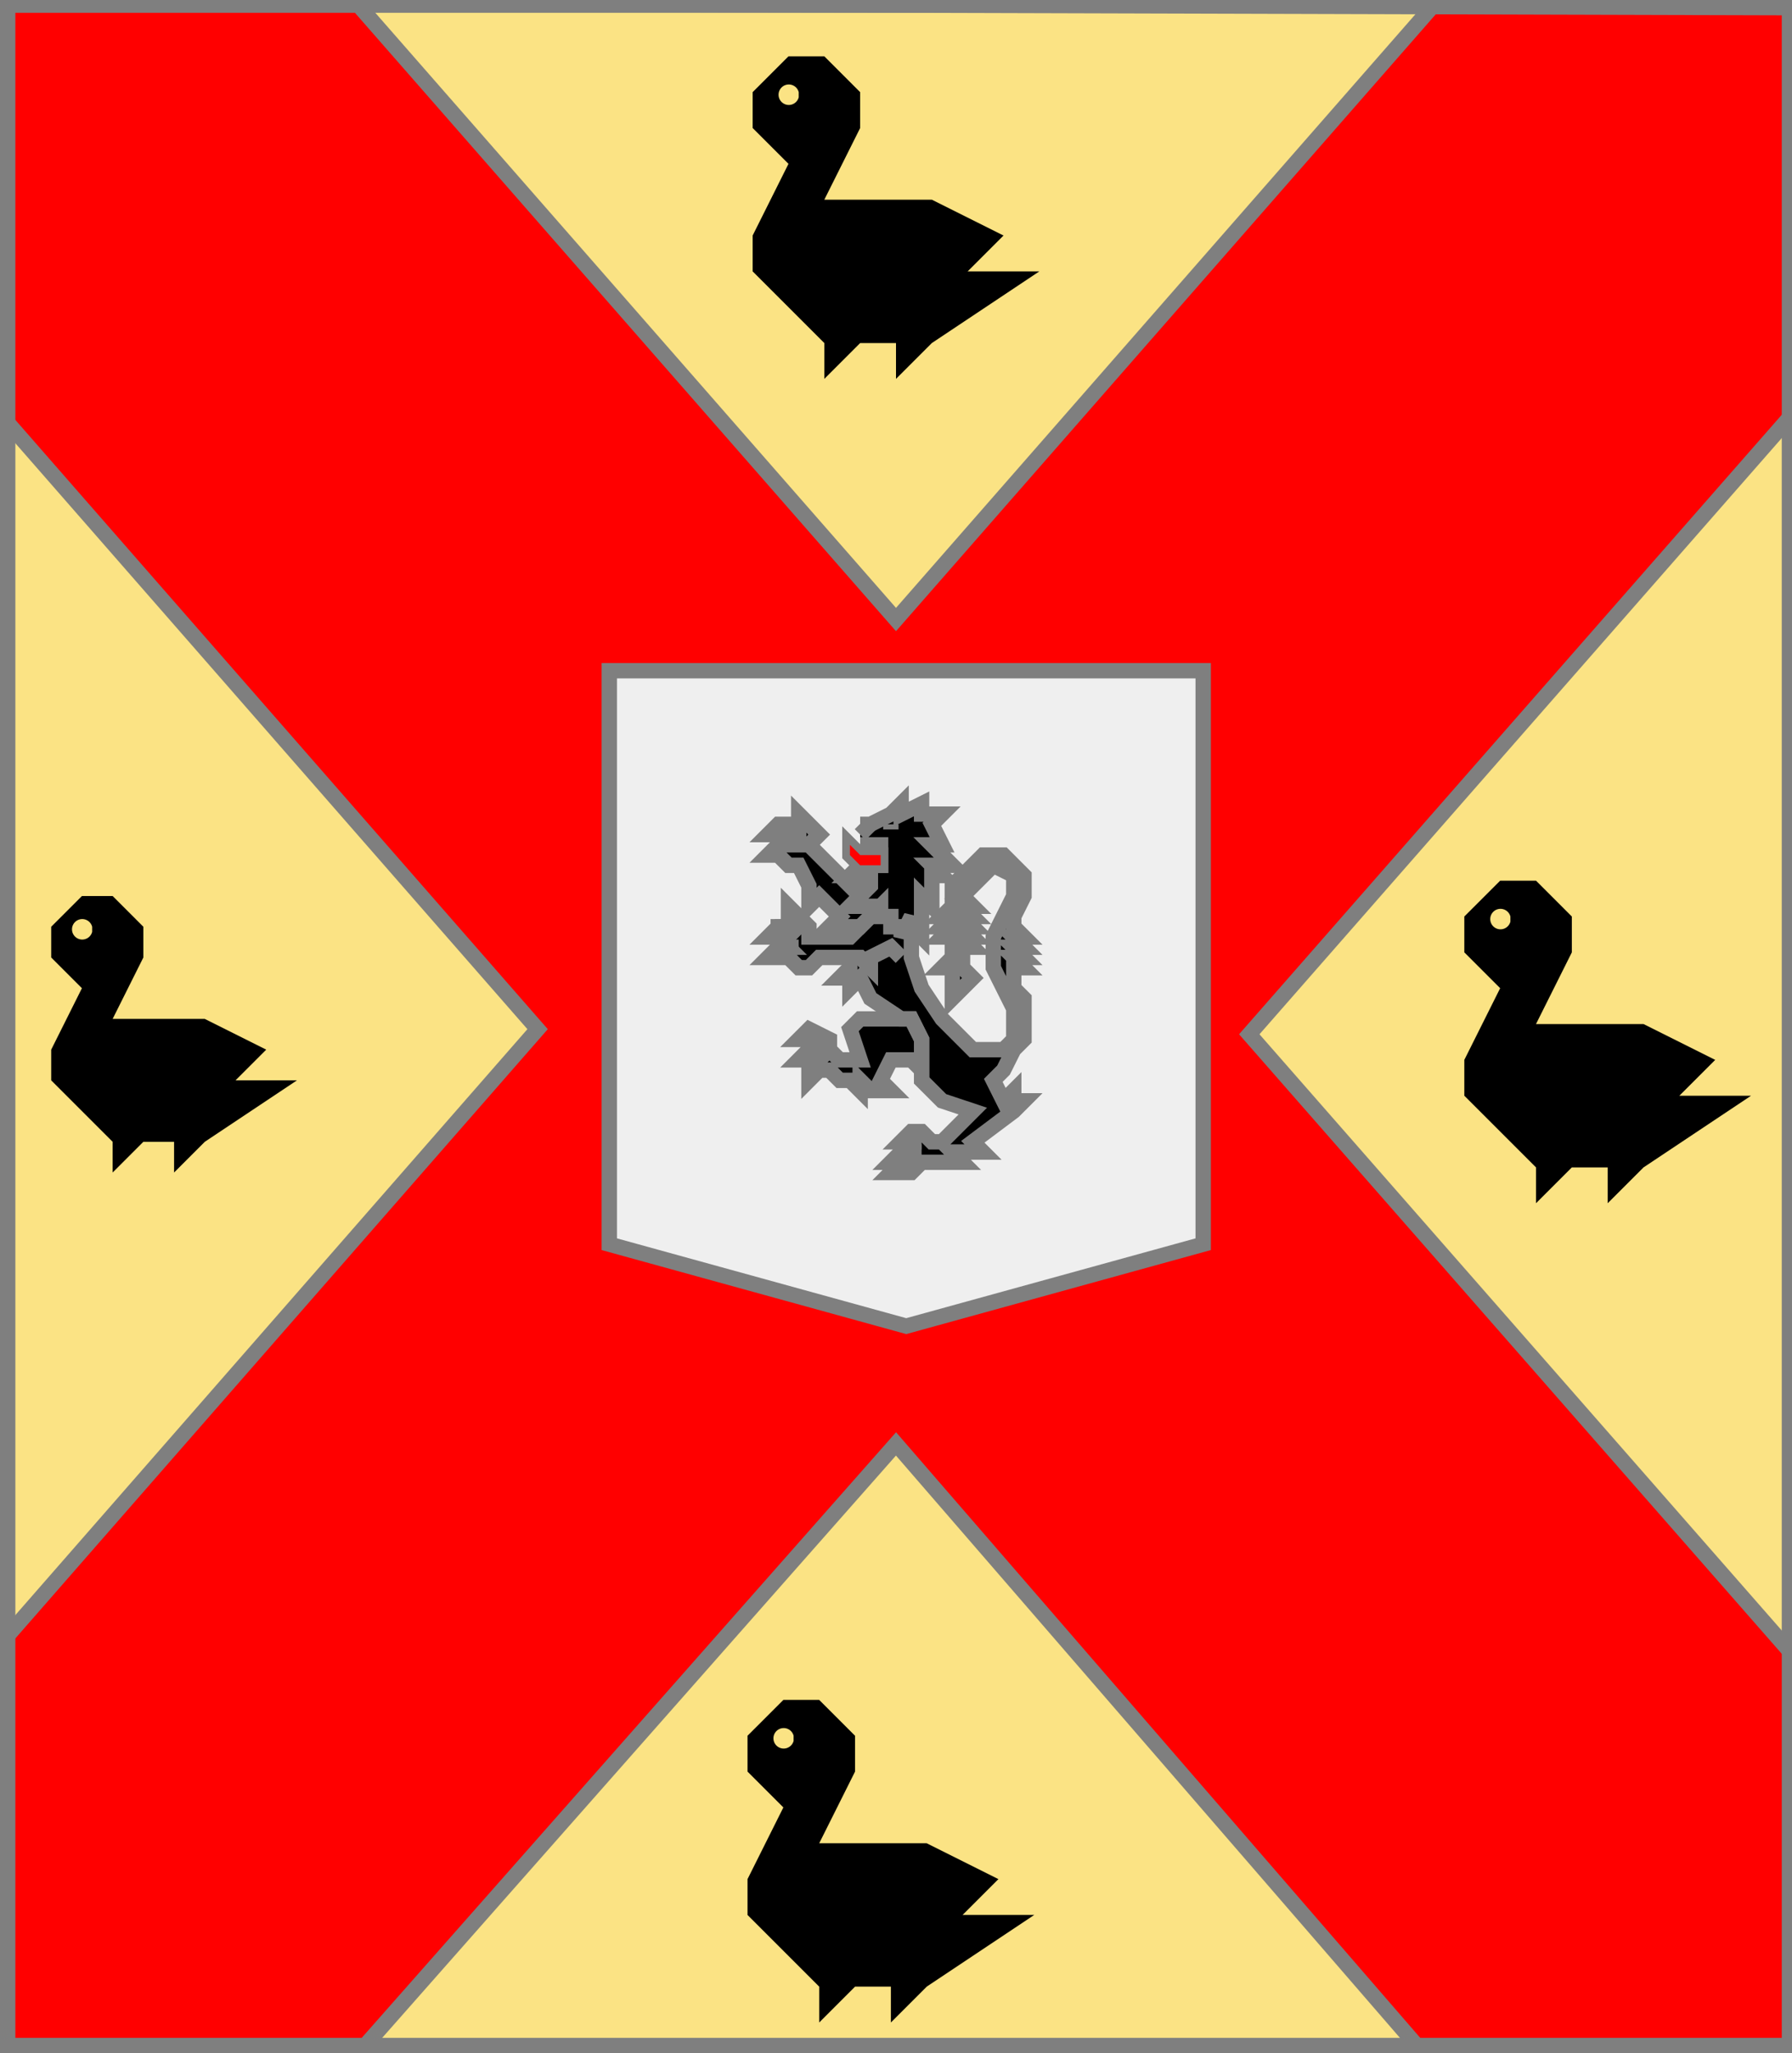 <?xml version="1.0" encoding="utf-8"?>
<!DOCTYPE svg PUBLIC "-//W3C//DTD SVG 20010904//EN"
                     "http://www.w3.org/TR/2001/REC-SVG-20010904/DTD/svg10.dtd">
<!-- (or (accompagne (charge (sautoir gueules) 
                           (charge (ecusson argent) 
                                   (lion sable (lampasse gueules)))) 
                   (4 (merlette sable)))) -->
<svg width="350" height="401"
     xml:lang="fr" xmlns="http://www.w3.org/2000/svg"
     xmlns:xlink="http://www.w3.org/1999/xlink">
<rect width="100%" height="100%" fill="#333333" stroke="none"/>
<g>
<g>
<polygon points="1,401 350,400 350,1 1,1 " fill="#fbe384"/>
<polygon points="1,401 350,400 350,1 1,1 " stroke="#7f7f7f" stroke-width="3" fill-opacity="0.0"/>
</g>
<g>
<g>
<g>
<polygon points="70,1 175,121 280,1 350,1 350,81 244,202 350,323 350,400 278,401 175,282 70,401 1,401 1,320 105,201 1,82 1,1 " fill="#ff0000"/>
<polygon points="70,1 175,121 280,1 350,1 350,81 244,202 350,323 350,400 278,401 175,282 70,401 1,401 1,320 105,201 1,82 1,1 " stroke="#7f7f7f" stroke-width="3" fill-opacity="0.0"/>
</g>
<g>
<g>
<polygon points="119,131 235,131 235,243 177,259 119,243 " fill="#efefef"/>
<polygon points="119,131 235,131 235,243 177,259 119,243 " stroke="#7f7f7f" stroke-width="3" fill-opacity="0.0"/>
</g>
<g>
<g fill="#000000">
<polygon points="178,179 178,187 180,193 184,199 190,205 196,205 198,203 198,197 194,189 194,183 198,175 198,171 194,169 188,175 190,177 188,177 190,179 188,179 190,181 188,181 190,183 188,183 190,185 188,185 188,189 190,191 186,195 186,189 184,189 186,187 186,183 184,183 186,181 184,181 186,179 184,179 186,177 186,173 192,167 196,167 200,171 200,175 198,179 198,181 200,183 198,183 200,185 198,185 200,187 198,187 200,189 198,189 198,193 200,195 200,203 198,205 196,209 194,211 196,215 198,213 198,215 200,215 198,217 190,223 192,225 186,225 188,227 180,227 178,229 174,229 176,227 174,227 178,223 176,223 178,221 180,221 182,223 184,223 190,217 184,215 180,211 180,203 178,199 176,199 170,195 168,191 166,193 166,191 164,191 166,189 166,187 "/>
<polygon points="178,199 180,203 180,209 178,207 174,207 172,211 174,213 170,213 168,211 168,213 166,211 164,211 162,209 160,209 158,211 158,209 160,207 156,207 158,205 160,205 158,203 156,203 158,201 162,203 162,205 164,207 168,207 166,201 168,199 "/>
<polygon points="172,177 176,181 176,187 174,185 170,187 170,189 168,187 160,187 158,189 156,189 154,187 150,187 152,185 154,185 152,183 150,183 152,181 154,181 154,177 158,181 158,183 166,183 "/>
<polygon points="156,159 160,163 158,165 168,175 172,177 166,183 166,181 162,181 164,179 160,175 158,177 158,173 156,169 154,169 152,167 150,167 152,165 154,165 152,163 150,163 152,161 154,161 156,163 "/>
<path d="M 168,161 L 170,161 L 174,159 L 176,157 L 176,159 L 180,157 L 180,159 L 184,159 L 182,161 L 184,165 L 182,165 L 186,169 L 182,169 L 184,171 L 182,171 L 182,177 L 180,175 L 180,183 L 178,181 L 178,179 L 176,183 L 176,181 L 174,181 L 174,179 L 172,179 L 172,177 L 170,179 L 170,177 L 166,177 L 170,173 L 170,171 L 168,173 L 168,171 L 166,171 L 168,169 L 172,169 L 172,165 L 168,165 M 174,161 A 0,0 0 1,0 174,162 "/>
<polygon points="166,165 168,167 172,167 172,169 168,169 166,167 "/>
</g>
<path d="M 178,179 L 178,187 L 180,193 L 184,199 L 190,205 L 196,205 L 198,203 L 198,197 L 194,189 L 194,183 L 198,175 L 198,171 L 194,169 L 188,175 L 190,177 L 188,177 L 190,179 L 188,179 L 190,181 L 188,181 L 190,183 L 188,183 L 190,185 L 188,185 L 188,189 L 190,191 L 186,195 L 186,189 L 184,189 L 186,187 L 186,183 L 184,183 L 186,181 L 184,181 L 186,179 L 184,179 L 186,177 L 186,173 L 192,167 L 196,167 L 200,171 L 200,175 L 198,179 L 198,181 L 200,183 L 198,183 L 200,185 L 198,185 L 200,187 L 198,187 L 200,189 L 198,189 L 198,193 L 200,195 L 200,203 L 198,205 L 196,209 L 194,211 L 196,215 L 198,213 L 198,215 L 200,215 L 198,217 L 190,223 L 192,225 L 186,225 L 188,227 L 180,227 L 178,229 L 174,229 L 176,227 L 174,227 L 178,223 L 176,223 L 178,221 L 180,221 L 182,223 L 184,223 L 190,217 L 184,215 L 180,211 L 180,203 L 178,199 L 176,199 L 170,195 L 168,191 L 166,193 L 166,191 L 164,191 L 166,189 L 166,187 " fill="none" stroke="#7f7f7f" stroke-width="3" fill-opacity="0.0"/>
<path d="M 178,221 L 178,223 " fill="none" stroke="#7f7f7f" stroke-width="3" fill-opacity="0.0"/>
<path d="M 180,223 L 178,223 L 176,225 L 176,227 " fill="none" stroke="#7f7f7f" stroke-width="3" fill-opacity="0.0"/>
<path d="M 180,225 L 178,225 L 176,227 L 176,229 " fill="none" stroke="#7f7f7f" stroke-width="3" fill-opacity="0.0"/>
<polygon points="178,199 180,203 180,209 178,207 174,207 172,211 174,213 170,213 168,211 168,213 166,211 164,211 162,209 160,209 158,211 158,209 160,207 156,207 158,205 160,205 158,203 156,203 158,201 162,203 162,205 164,207 168,207 166,201 168,199 " stroke="#7f7f7f" stroke-width="3" fill-opacity="0.0"/>
<path d="M 158,201 L 158,203 " fill="none" stroke="#7f7f7f" stroke-width="3" fill-opacity="0.0"/>
<path d="M 158,205 L 158,207 " fill="none" stroke="#7f7f7f" stroke-width="3" fill-opacity="0.0"/>
<path d="M 158,209 L 160,209 " fill="none" stroke="#7f7f7f" stroke-width="3" fill-opacity="0.0"/>
<path d="M 176,187 L 174,185 L 170,187 L 170,189 L 168,187 L 160,187 L 158,189 L 156,189 L 154,187 L 150,187 L 152,185 L 154,185 L 152,183 L 150,183 L 152,181 L 154,181 L 154,177 L 158,181 L 158,183 L 166,183 L 172,177 " fill="none" stroke="#7f7f7f" stroke-width="3" fill-opacity="0.0"/>
<path d="M 154,179 L 156,179 " fill="none" stroke="#7f7f7f" stroke-width="3" fill-opacity="0.0"/>
<path d="M 156,183 L 154,181 L 152,181 L 152,183 " fill="none" stroke="#7f7f7f" stroke-width="3" fill-opacity="0.0"/>
<path d="M 156,185 L 152,185 L 152,187 " fill="none" stroke="#7f7f7f" stroke-width="3" fill-opacity="0.0"/>
<path d="M 166,183 L 166,181 L 162,181 L 164,179 L 160,175 L 158,177 L 158,173 L 156,169 L 154,169 L 152,167 L 150,167 L 152,165 L 154,165 L 152,163 L 150,163 L 152,161 L 154,161 L 156,163 L 156,159 L 160,163 L 158,165 L 168,175 " fill="none" stroke="#7f7f7f" stroke-width="3" fill-opacity="0.0"/>
<path d="M 156,161 L 158,161 " fill="none" stroke="#7f7f7f" stroke-width="3" fill-opacity="0.0"/>
<path d="M 152,161 L 152,163 " fill="none" stroke="#7f7f7f" stroke-width="3" fill-opacity="0.0"/>
<path d="M 152,161 L 152,163 " fill="none" stroke="#7f7f7f" stroke-width="3" fill-opacity="0.0"/>
<path d="M 168,161 L 170,161 L 174,159 L 176,157 L 176,159 L 180,157 L 180,159 L 184,159 L 182,161 L 184,165 L 182,165 L 186,169 L 182,169 L 184,171 L 182,171 L 182,177 L 180,175 L 180,183 L 178,181 L 178,179 L 176,183 L 176,181 L 174,181 L 174,179 L 172,179 L 172,177 L 170,179 L 170,177 L 166,177 L 170,173 L 170,171 L 168,173 L 168,171 L 166,171 L 168,169 L 172,169 L 172,165 L 168,165 M 174,161 A 0,0 0 1,0 174,162 " fill="none" stroke="#7f7f7f" stroke-width="3" fill-opacity="0.0"/>
<path d="M 170,161 L 168,163 " fill="none" stroke="#7f7f7f" stroke-width="3" fill-opacity="0.0"/>
<polygon points="166,165 168,167 172,167 172,169 168,169 166,167 " stroke="#7f7f7f" stroke-width="3" fill-opacity="0.0"/>
<polygon points="166,165 168,167 172,167 172,169 168,169 166,167 " fill="#ff0000"/>
</g>
</g>
</g>
<g fill="#000000">
<path d="M 154,11 L 161,11 L 168,18 L 168,25 L 161,39 L 182,39 L 196,46 L 189,53 L 203,53 L 182,67 L 175,74 L 175,67 L 168,67 L 161,74 L 161,67 L 147,53 L 147,46 L 154,32 L 147,25 L 147,18 M 156,18 A 2,2 0 1,0 156,19 "/>
</g>
<g fill="#000000">
<path d="M 16,175 L 22,175 L 28,181 L 28,187 L 22,199 L 40,199 L 52,205 L 46,211 L 58,211 L 40,223 L 34,229 L 34,223 L 28,223 L 22,229 L 22,223 L 10,211 L 10,205 L 16,193 L 10,187 L 10,181 M 18,181 A 2,2 0 1,0 18,182 "/>
</g>
<g fill="#000000">
<path d="M 293,172 L 300,172 L 307,179 L 307,186 L 300,200 L 321,200 L 335,207 L 328,214 L 342,214 L 321,228 L 314,235 L 314,228 L 307,228 L 300,235 L 300,228 L 286,214 L 286,207 L 293,193 L 286,186 L 286,179 M 295,179 A 2,2 0 1,0 295,180 "/>
</g>
<g fill="#000000">
<path d="M 153,332 L 160,332 L 167,339 L 167,346 L 160,360 L 181,360 L 195,367 L 188,374 L 202,374 L 181,388 L 174,395 L 174,388 L 167,388 L 160,395 L 160,388 L 146,374 L 146,367 L 153,353 L 146,346 L 146,339 M 155,339 A 2,2 0 1,0 155,340 "/>
</g>
</g>
</g>
<polygon points="1,0 350,1 350,400 1,400 " stroke="#7f7f7f" stroke-width="4" fill-opacity="0.0"/>
</svg>
